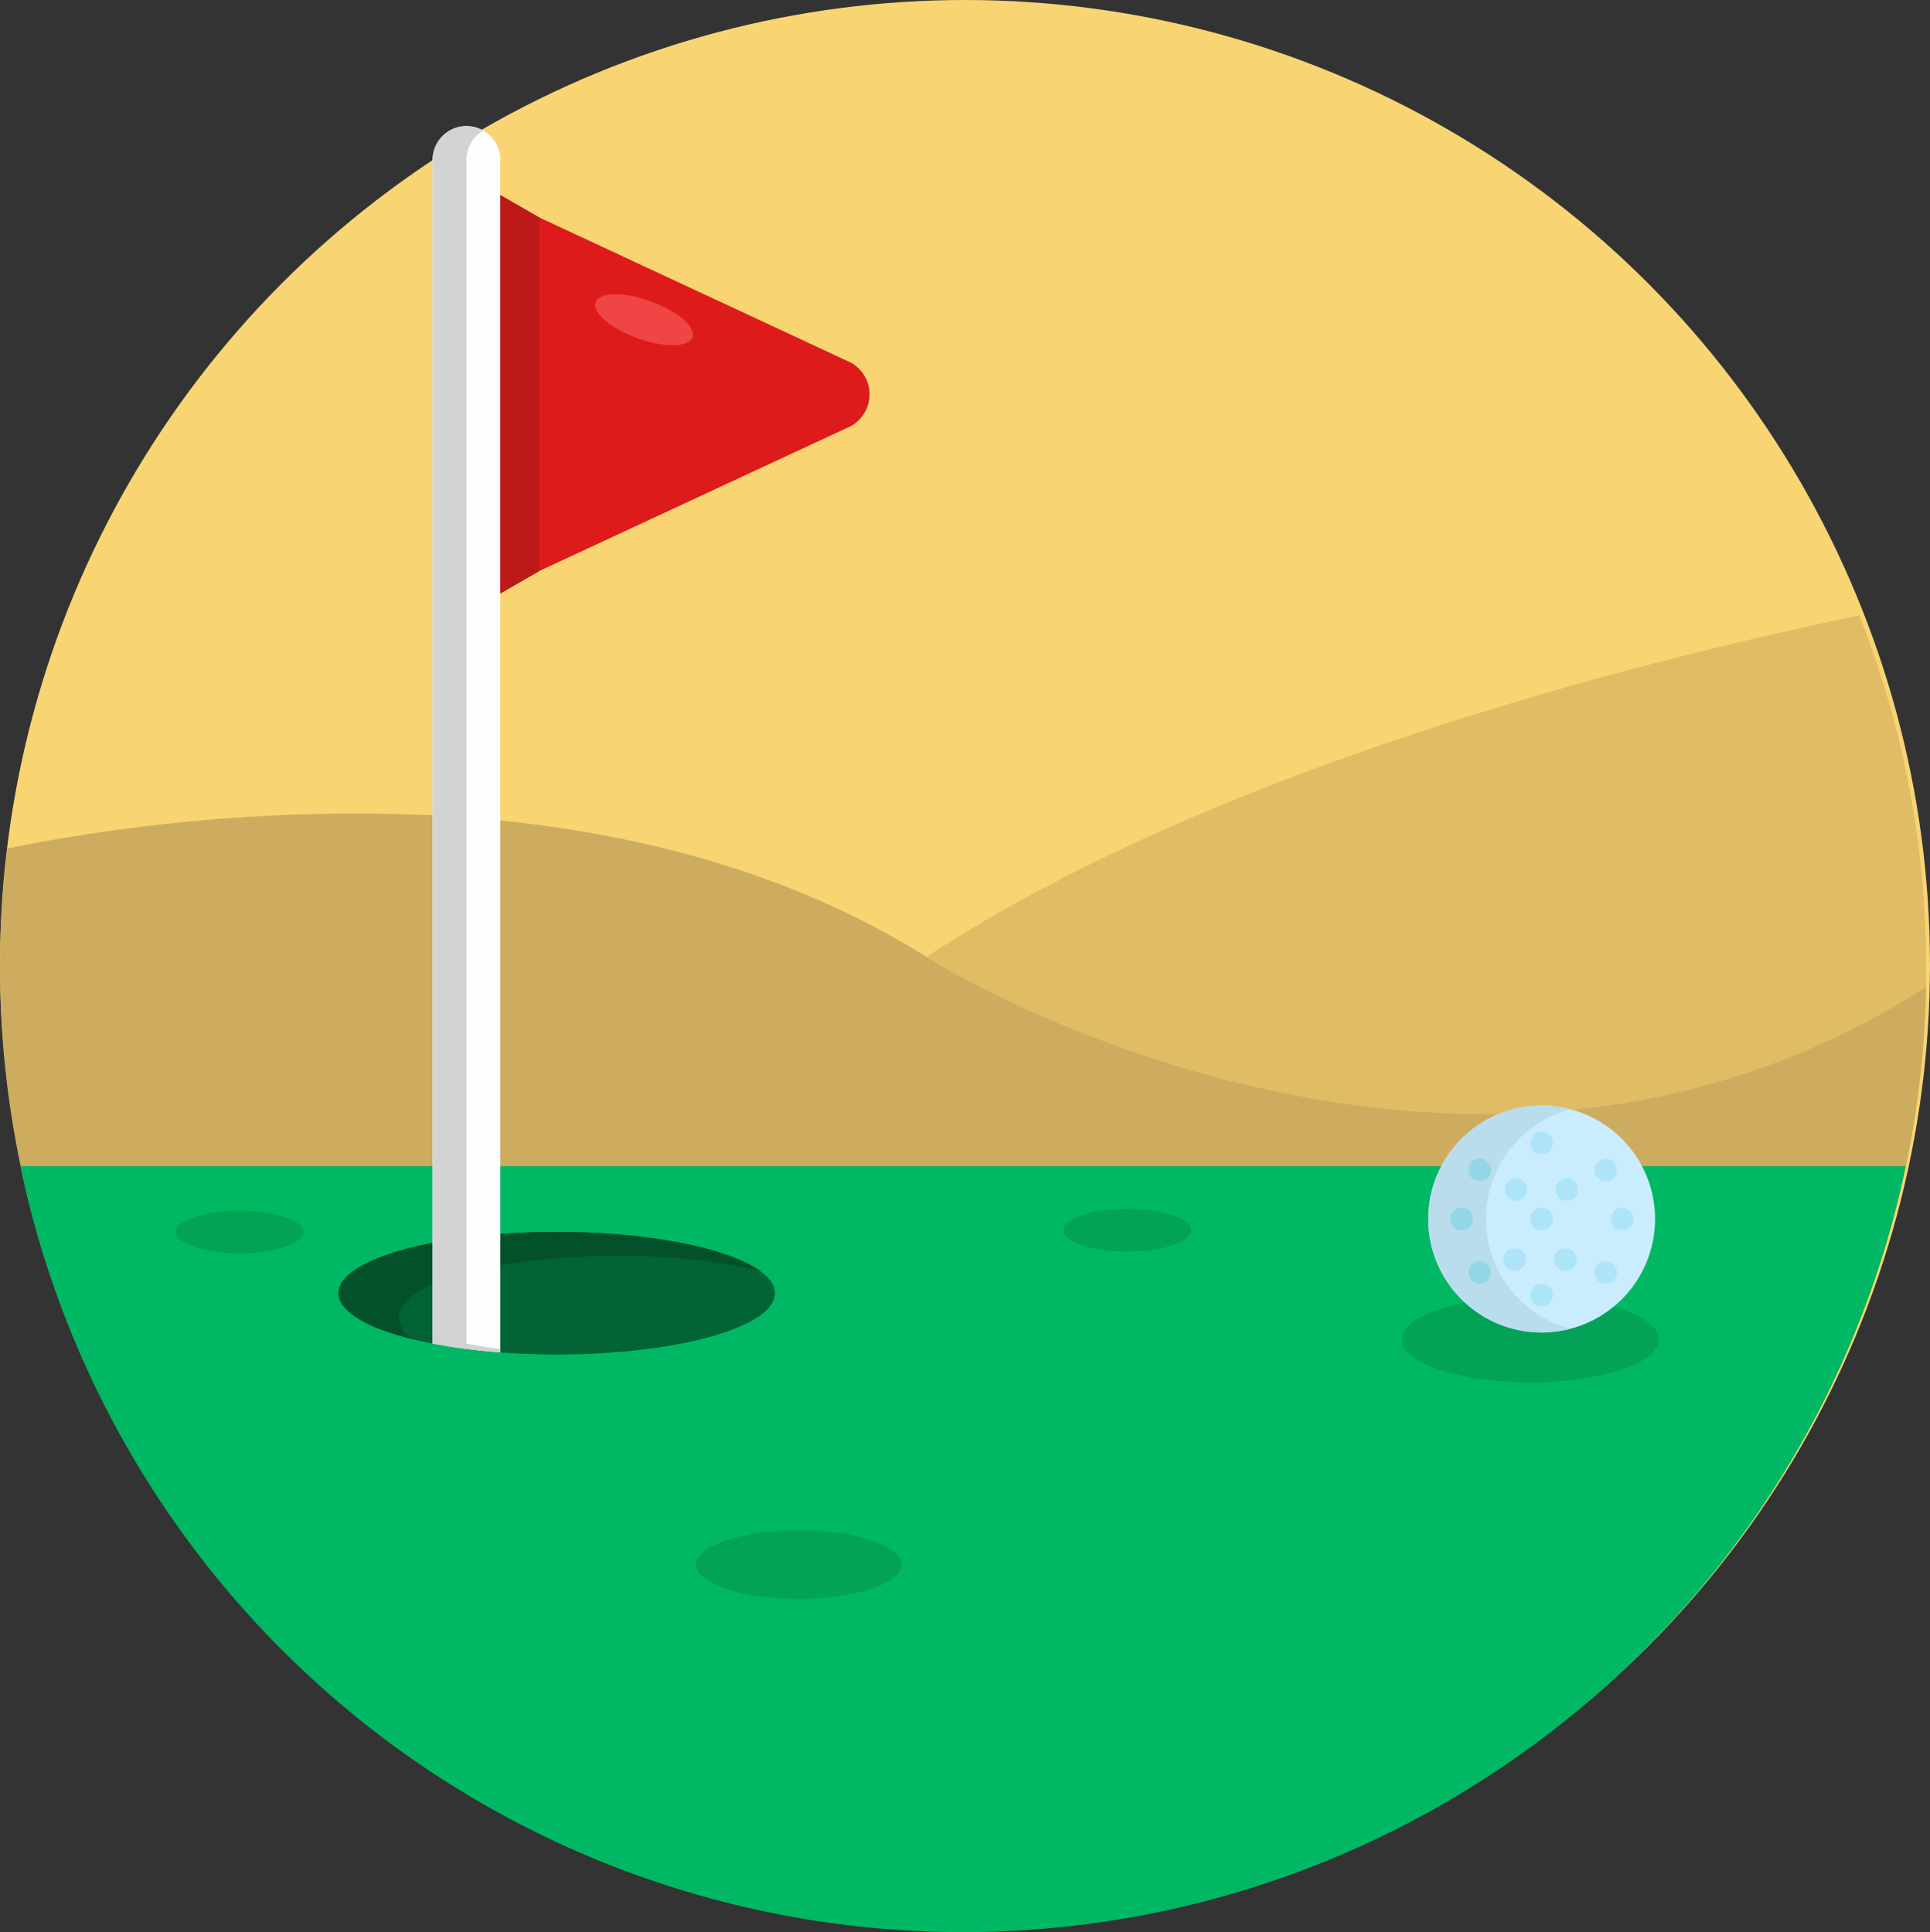 <svg xmlns="http://www.w3.org/2000/svg" width="103.313" height="103.444" viewBox="0 0 103.313 103.444">
  <rect x="0" y="0" width="103.313" height="103.444" fill="#333333" stroke="none"/>
  <g id="golf-ball_2_" data-name="golf-ball (2)" transform="translate(0 0)">
    <g id="BULINE" transform="translate(0 0)">
      <ellipse id="Ellipse_78" data-name="Ellipse 78" cx="51.656" cy="51.656" rx="51.656" ry="51.656" fill="#f8d572"/>
    </g>
    <g id="Icons" transform="translate(0.003 6.752)">
      <path id="Path_191" data-name="Path 191" d="M282,181.033c0,.33,0,.661-.01.991a51.36,51.36,0,0,1-1.079,9.593H224v-7.954q2.114-1.7,4.487-3.252c15.635-10.27,38.922-16,49.941-18.281A51.423,51.423,0,0,1,282,181.033Z" transform="translate(-178.895 -135.935)" fill="#e0bd65"/>
      <path id="Path_192" data-name="Path 192" d="M103.115,224.037A51.35,51.35,0,0,1,93.6,252.9c-18.824,6.645-47.939,16.724-50.825,16.589-1.969-.093-9.3-.82-16.849-1.716A51.6,51.6,0,0,1,.414,216.62a93.892,93.892,0,0,1,22.755-1.776c.6.032,1.208.07,1.812.119s1.208.1,1.812.159c7.69.781,15.735,2.866,22.812,7.3.183.115.367.23.548.348,0,0,13.5,8.319,30.079,8.069,1.2-.018,2.416-.081,3.641-.2l.31-.028a42.267,42.267,0,0,0,18.931-6.575Z" transform="translate(-0.015 -177.948)" fill="#ceac5f"/>
      <path id="Path_193" data-name="Path 193" d="M151.794,62.736,135.1,70.5,133,71.708V50.38l2.1,1.208,16.692,7.777a1.949,1.949,0,0,1,0,3.371Z" transform="translate(-106.22 -46.689)" fill="#dd1b1b"/>
      <path id="Path_194" data-name="Path 194" d="M106.335,308.56a51.552,51.552,0,0,1-100.925,0Z" transform="translate(-4.323 -252.878)" fill="#00b764"/>
      <path id="Path_195" data-name="Path 195" d="M113.359,329.332c0,1.812-5.236,3.28-11.68,3.28-1.045,0-2.058-.038-3.021-.111a31.514,31.514,0,0,1-3.625-.471c-3.043-.594-5.034-1.581-5.034-2.7s1.992-2.106,5.034-2.7a31.528,31.528,0,0,1,3.625-.471c.963-.072,1.975-.111,3.021-.111C108.124,326.05,113.359,327.52,113.359,329.332Z" transform="translate(-71.879 -266.846)" fill="#026335"/>
      <path id="Path_196" data-name="Path 196" d="M93.222,330.615a1.559,1.559,0,0,0,.805,1.194c-2.463-.6-4.027-1.488-4.027-2.477,0-1.812,5.236-3.282,11.68-3.282,4.948,0,9.179.866,10.874,2.088a33.23,33.23,0,0,0-7.652-.805C98.458,327.333,93.222,328.8,93.222,330.615Z" transform="translate(-71.879 -266.846)" fill="#03512a"/>
      <path id="Path_197" data-name="Path 197" d="M118.625,33.862V97.7A31.512,31.512,0,0,1,115,97.227V33.862a1.812,1.812,0,1,1,3.625,0Z" transform="translate(-91.845 -32.05)" fill="#fdfffe"/>
      <path id="Path_198" data-name="Path 198" d="M118.625,97.523v.183A31.517,31.517,0,0,1,115,97.235V33.862a1.812,1.812,0,0,1,1.812-1.812,1.792,1.792,0,0,1,.9.244,1.812,1.812,0,0,0-.9,1.569V97.235C117.382,97.345,117.988,97.442,118.625,97.523Z" transform="translate(-91.845 -32.05)" fill="#d3d3d3"/>
      <path id="Path_199" data-name="Path 199" d="M135.1,51.594V70.5L133,71.712V50.38Z" transform="translate(-106.22 -46.689)" fill="#bc1919"/>
      <ellipse id="Ellipse_79" data-name="Ellipse 79" cx="1.051" cy="2.763" rx="1.051" ry="2.763" transform="translate(31.516 10.412) rotate(-70.061)" fill="#ef4545"/>
      <ellipse id="Ellipse_80" data-name="Ellipse 80" cx="5.504" cy="1.835" rx="5.504" ry="1.835" transform="translate(37.251 75.179)" fill="#02a356"/>
      <ellipse id="Ellipse_81" data-name="Ellipse 81" cx="6.883" cy="2.294" rx="6.883" ry="2.294" transform="translate(75.033 62.67)" fill="#02a356"/>
      <ellipse id="Ellipse_82" data-name="Ellipse 82" cx="3.423" cy="1.14" rx="3.423" ry="1.14" transform="translate(56.919 57.972)" fill="#02a356"/>
      <ellipse id="Ellipse_83" data-name="Ellipse 83" cx="3.423" cy="1.14" rx="3.423" ry="1.14" transform="translate(9.395 58.066)" fill="#02a356"/>
      <ellipse id="Ellipse_84" data-name="Ellipse 84" cx="6.073" cy="6.073" rx="6.073" ry="6.073" transform="translate(76.447 52.44)" fill="#caecff"/>
      <g id="Group_230" data-name="Group 230" transform="translate(77.639 53.835)">
        <ellipse id="Ellipse_85" data-name="Ellipse 85" cx="0.604" cy="0.604" rx="0.604" ry="0.604" transform="translate(0.963 1.446)" fill="#ade4f7"/>
        <ellipse id="Ellipse_86" data-name="Ellipse 86" cx="0.604" cy="0.604" rx="0.604" ry="0.604" transform="translate(7.707 1.446)" fill="#ade4f7"/>
        <ellipse id="Ellipse_87" data-name="Ellipse 87" cx="0.604" cy="0.604" rx="0.604" ry="0.604" transform="translate(0.963 6.937)" fill="#ade4f7"/>
        <ellipse id="Ellipse_88" data-name="Ellipse 88" cx="0.604" cy="0.604" rx="0.604" ry="0.604" transform="translate(7.707 6.937)" fill="#ade4f7"/>
        <ellipse id="Ellipse_89" data-name="Ellipse 89" cx="0.604" cy="0.604" rx="0.604" ry="0.604" transform="translate(0 4.074)" fill="#ade4f7"/>
        <ellipse id="Ellipse_90" data-name="Ellipse 90" cx="0.604" cy="0.604" rx="0.604" ry="0.604" transform="translate(4.277 4.074)" fill="#ade4f7"/>
        <ellipse id="Ellipse_91" data-name="Ellipse 91" cx="0.604" cy="0.604" rx="0.604" ry="0.604" transform="translate(2.829 6.243)" fill="#ade4f7"/>
        <ellipse id="Ellipse_92" data-name="Ellipse 92" cx="0.604" cy="0.604" rx="0.604" ry="0.604" transform="translate(5.544 6.243)" fill="#ade4f7"/>
        <ellipse id="Ellipse_93" data-name="Ellipse 93" cx="0.604" cy="0.604" rx="0.604" ry="0.604" transform="translate(2.906 2.495)" fill="#ade4f7"/>
        <ellipse id="Ellipse_94" data-name="Ellipse 94" cx="0.604" cy="0.604" rx="0.604" ry="0.604" transform="translate(5.62 2.495)" fill="#ade4f7"/>
        <ellipse id="Ellipse_95" data-name="Ellipse 95" cx="0.604" cy="0.604" rx="0.604" ry="0.604" transform="translate(8.583 4.074)" fill="#ade4f7"/>
        <ellipse id="Ellipse_96" data-name="Ellipse 96" cx="0.604" cy="0.604" rx="0.604" ry="0.604" transform="translate(4.277)" fill="#ade4f7"/>
        <ellipse id="Ellipse_97" data-name="Ellipse 97" cx="0.604" cy="0.604" rx="0.604" ry="0.604" transform="translate(4.277 8.148)" fill="#ade4f7"/>
      </g>
      <path id="Path_200" data-name="Path 200" d="M387.273,304.406a6.073,6.073,0,1,1,0-11.748,6.075,6.075,0,0,0,0,11.748Z" transform="translate(-303.206 -240.019)" fill="#b9dded"/>
      <ellipse id="Ellipse_98" data-name="Ellipse 98" cx="0.604" cy="0.604" rx="0.604" ry="0.604" transform="translate(78.601 55.281)" fill="#92d6e8"/>
      <ellipse id="Ellipse_99" data-name="Ellipse 99" cx="0.604" cy="0.604" rx="0.604" ry="0.604" transform="translate(78.601 60.773)" fill="#92d6e8"/>
      <ellipse id="Ellipse_100" data-name="Ellipse 100" cx="0.604" cy="0.604" rx="0.604" ry="0.604" transform="translate(77.639 57.909)" fill="#92d6e8"/>
    </g>
  </g>
</svg>
